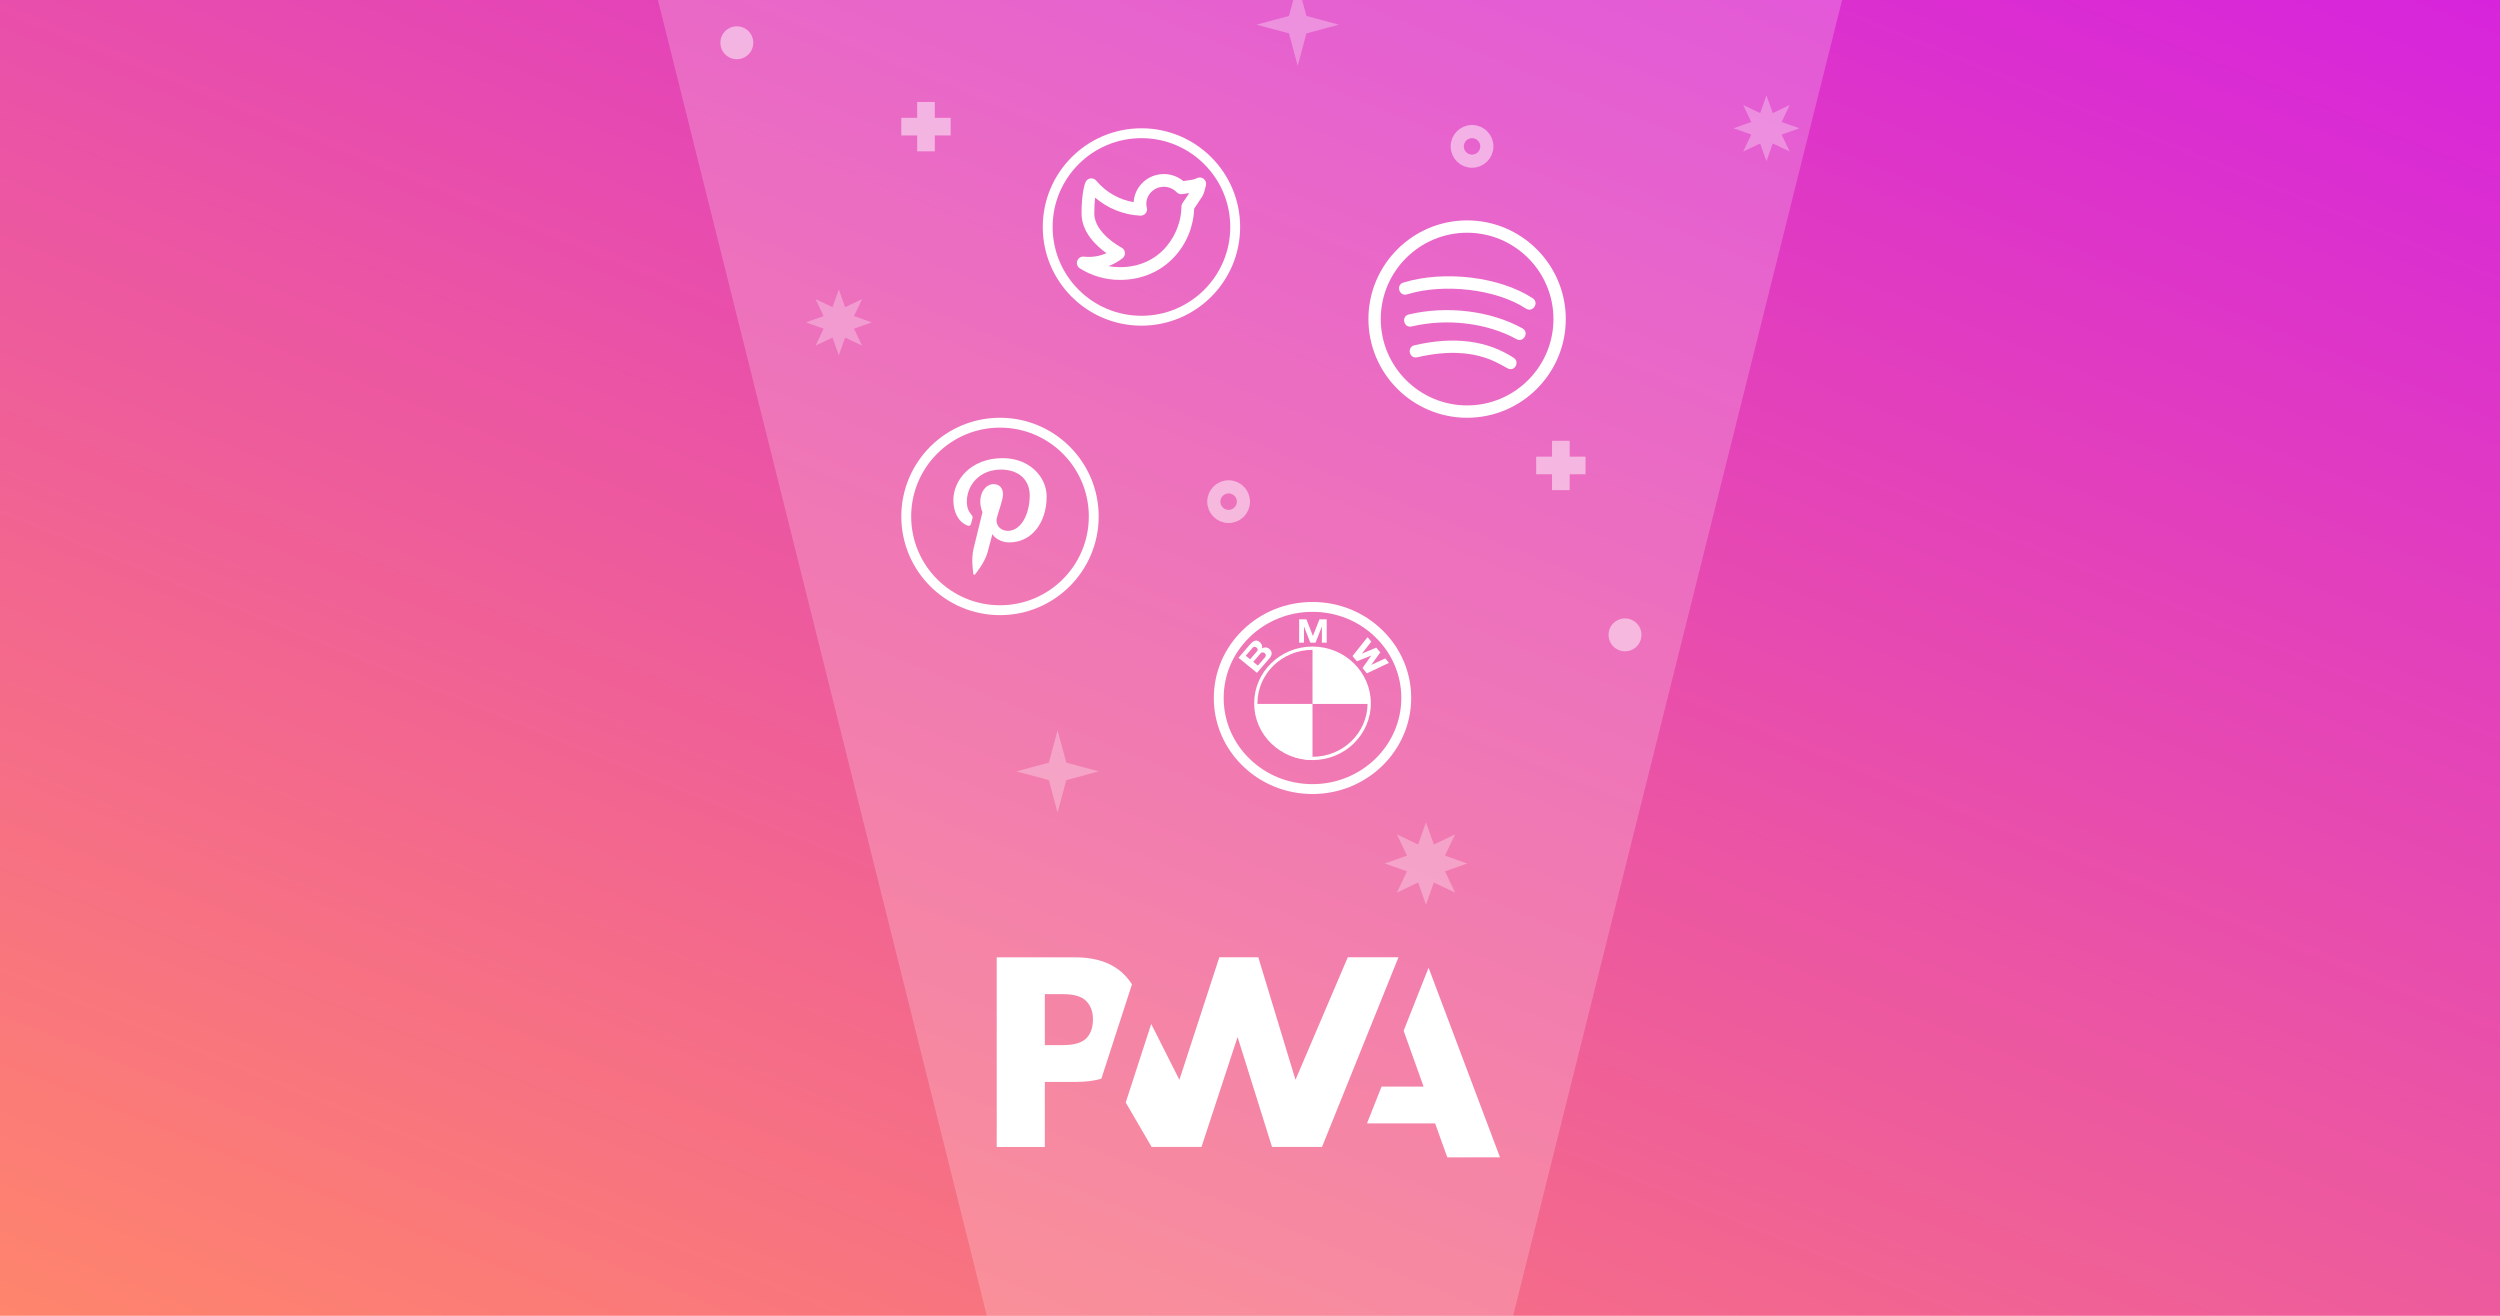 <?xml version="1.0" encoding="UTF-8"?> <svg xmlns="http://www.w3.org/2000/svg" width="760" height="400" viewBox="0 0 760 400" fill="none"> <g clip-path="url(#clip0)"> <path d="M0 0H760V400H0V0Z" fill="url(#paint0_linear)"></path> <g filter="url(#filter0_f)"> <path d="M200 0H560L460 400H300L200 0Z" fill="white" fill-opacity="0.2"></path> </g> <path fill-rule="evenodd" clip-rule="evenodd" d="M284.179 31H278.821V35.821H274V41.179H278.821V46H284.179V41.179H289V35.821H284.179V31Z" fill="white" fill-opacity="0.5"></path> <path fill-rule="evenodd" clip-rule="evenodd" d="M477.179 134H471.821V138.821H467V144.179H471.821V149H477.179V144.179H482V138.821H477.179V134Z" fill="white" fill-opacity="0.5"></path> <path d="M255 88L256.913 93.381L262.071 90.929L259.619 96.087L265 98L259.619 99.913L262.071 105.071L256.913 102.619L255 108L253.087 102.619L247.929 105.071L250.381 99.913L245 98L250.381 96.087L247.929 90.929L253.087 93.381L255 88Z" fill="white" fill-opacity="0.3"></path> <path d="M433.5 250L435.892 256.726L442.339 253.661L439.274 260.108L446 262.5L439.274 264.892L442.339 271.339L435.892 268.274L433.5 275L431.108 268.274L424.661 271.339L427.726 264.892L421 262.5L427.726 260.108L424.661 253.661L431.108 256.726L433.5 250Z" fill="white" fill-opacity="0.3"></path> <path d="M321.5 222L324.152 231.848L334 234.5L324.152 237.152L321.5 247L318.848 237.152L309 234.5L318.848 231.848L321.5 222Z" fill="white" fill-opacity="0.3"></path> <path d="M394.5 -5L397.152 4.848L407 7.5L397.152 10.152L394.5 20L391.848 10.152L382 7.5L391.848 4.848L394.5 -5Z" fill="white" fill-opacity="0.3"></path> <path d="M537 29L538.913 34.381L544.071 31.929L541.619 37.087L547 39L541.619 40.913L544.071 46.071L538.913 43.619L537 49L535.087 43.619L529.929 46.071L532.381 40.913L527 39L532.381 37.087L529.929 31.929L535.087 34.381L537 29Z" fill="white" fill-opacity="0.3"></path> <circle cx="373.5" cy="152.5" r="4.5" stroke="white" stroke-opacity="0.5" stroke-width="4"></circle> <circle cx="494" cy="193" r="5" fill="white" fill-opacity="0.5"></circle> <circle cx="224" cy="13" r="5" fill="white" fill-opacity="0.5"></circle> <circle cx="447.5" cy="44.5" r="4.5" stroke="white" stroke-opacity="0.5" stroke-width="4"></circle> <path d="M460.181 108.795C452.101 103.472 441.944 102.18 429.991 104.965C427.591 105.522 428.401 109.165 430.841 108.617C450.071 104.147 457.209 112.237 459.149 112.237C461.004 112.235 461.731 109.817 460.181 108.795Z" fill="white"></path> <path d="M429.144 99.24C439.897 96.695 452.104 98.175 461.004 103.095C463.169 104.292 464.984 101.01 462.819 99.815C453.132 94.46 439.902 92.845 428.282 95.592C425.872 96.16 426.724 99.807 429.144 99.24Z" fill="white"></path> <path d="M427.724 89.485C439.049 86.02 454.936 87.92 463.896 93.81C465.954 95.163 468.031 92.04 465.956 90.678C456.006 84.135 439.101 82.083 426.626 85.898C424.246 86.625 425.366 90.213 427.724 89.485Z" fill="white"></path> <path d="M446 127C462.542 127 476 113.542 476 97C476 80.457 462.542 67 446 67C429.457 67 416 80.457 416 97C416 113.542 429.457 127 446 127ZM446 70.75C460.475 70.75 472.25 82.525 472.25 97C472.25 111.475 460.475 123.25 446 123.25C431.525 123.25 419.75 111.475 419.75 97C419.75 82.525 431.525 70.75 446 70.75Z" fill="white"></path> <path d="M304.857 139.275C294.86 139.275 289.82 146.212 289.82 151.995C289.82 155.498 291.191 158.612 294.127 159.776C294.251 159.824 294.373 159.849 294.487 159.849C294.816 159.849 295.081 159.648 295.182 159.265C295.28 158.908 295.509 158.008 295.613 157.629C295.753 157.118 295.7 156.942 295.311 156.497C294.464 155.529 293.92 154.277 293.92 152.506C293.92 147.357 297.903 142.753 304.282 142.753C309.932 142.753 313.036 146.094 313.036 150.555C313.036 156.425 310.352 161.382 306.367 161.382C304.162 161.382 302.517 159.619 303.045 157.459C303.678 154.879 304.905 152.096 304.905 150.236C304.905 148.567 303.978 147.179 302.066 147.179C299.813 147.179 298.005 149.43 298.005 152.45C298.005 154.37 298.677 155.672 298.677 155.672C298.677 155.672 296.378 165.114 295.973 166.768C295.168 170.061 295.851 174.098 295.909 174.505C295.929 174.65 296.053 174.729 296.18 174.729C296.265 174.729 296.353 174.694 296.409 174.621C296.618 174.361 299.296 171.158 300.208 167.957C300.469 167.051 301.689 162.361 301.689 162.361C302.42 163.71 304.557 164.897 306.831 164.897C313.594 164.897 318.183 158.934 318.183 150.946C318.181 144.901 312.895 139.275 304.857 139.275Z" fill="white"></path> <circle cx="304" cy="157" r="28.5" stroke="white" stroke-width="3"></circle> <path d="M365.87 54.319C365.249 53.864 364.417 53.826 363.753 54.213C363.091 54.602 361.624 54.793 360.447 54.948C360.203 54.981 359.963 55.012 359.731 55.045C358.084 53.679 355.98 52.912 353.81 52.912C348.923 52.912 344.913 56.694 344.628 61.452C340.196 60.704 336.138 58.393 333.261 54.921C332.834 54.402 332.17 54.149 331.5 54.236C330.834 54.329 330.265 54.761 329.996 55.376C329.872 55.659 328.792 58.316 328.792 64.889C328.792 70.581 333.285 74.764 336.366 76.964C334.258 77.922 331.829 78.275 329.522 78.019C328.62 77.922 327.776 78.453 327.478 79.302C327.18 80.154 327.509 81.099 328.272 81.581C331.91 83.876 336.116 85.09 340.436 85.09C354.31 85.09 362.706 74.191 363.018 63.445C363.416 62.866 364.177 61.74 365.462 59.764C365.977 58.968 366.408 57.253 366.619 56.303C366.788 55.552 366.492 54.772 365.87 54.319ZM359.526 61.686C359.288 62.015 359.158 62.413 359.158 62.82C359.158 70.459 353.35 81.219 340.438 81.219C339.271 81.219 338.114 81.112 336.979 80.903C338.493 80.33 339.923 79.531 341.238 78.519C341.764 78.114 342.045 77.464 341.983 76.804C341.921 76.144 341.524 75.559 340.93 75.259C340.847 75.217 332.665 70.914 332.665 64.891C332.665 62.872 332.774 61.285 332.917 60.077C336.716 63.348 341.551 65.305 346.639 65.557C346.678 65.559 346.719 65.561 346.756 65.559C347.882 65.526 348.71 64.699 348.71 63.623C348.71 63.356 348.656 63.102 348.558 62.87C348.509 62.58 348.484 62.288 348.484 61.995C348.484 59.121 350.872 56.783 353.81 56.783C355.285 56.783 356.704 57.387 357.705 58.438C358.161 58.914 358.829 59.129 359.474 59.003C359.913 58.92 360.42 58.854 360.952 58.784C361.142 58.759 361.334 58.734 361.529 58.707C360.076 60.921 359.551 61.651 359.526 61.686Z" fill="white"></path> <circle cx="347" cy="69" r="28.5" stroke="white" stroke-width="3"></circle> <path d="M378.833 192.625L378.833 192.624C384.215 187.388 391.372 184.5 399 184.5C406.628 184.5 413.785 187.388 419.167 192.624L419.167 192.625C424.548 197.86 427.5 204.804 427.5 212.189C427.5 227.417 414.753 239.878 399 239.878C391.372 239.878 384.215 236.99 378.833 231.754C373.452 226.519 370.5 219.574 370.5 212.189C370.5 204.804 373.452 197.86 378.833 192.625Z" stroke="white" stroke-width="3"></path> <path d="M398.999 230.569C389.466 230.569 381.762 223.053 381.762 213.811C381.762 204.569 389.466 197.053 398.999 197.053C408.532 197.053 416.237 204.569 416.237 213.811C416.237 223.053 408.532 230.569 398.999 230.569Z" stroke="white"></path> <path d="M399 197L399 214L416 214C416 204.611 408.389 197 399 197ZM399 214L382 214C382 223.389 389.611 231 399 231L399 214Z" fill="white"></path> <path fill-rule="evenodd" clip-rule="evenodd" d="M383.616 197.135C384.469 196.62 385.378 196.788 385.966 197.344C386.87 198.199 386.737 199.186 385.877 200.183L382.116 204.544L376.51 199.967L380.076 195.831C380.814 194.975 381.847 194.292 382.827 195.092C382.845 195.107 382.863 195.121 382.88 195.135C383.146 195.352 383.28 195.46 383.626 196.073C383.713 196.305 383.779 196.724 383.616 197.135ZM401.856 190.414L399.93 195.379H398.332L396.406 190.414V195.379H394.943V188.268H397.141L399.131 193.333L401.12 188.268H403.319V195.379H401.856V190.414ZM416.849 202.133L419.604 198.338L418.391 196.88L414.003 198.713L416.874 195.058L415.744 193.699L411.158 199.438L412.498 201.035L416.83 199.301L416.846 199.32L414.201 203.082L415.529 204.689L422.251 201.519L421.12 200.16L416.849 202.133ZM382.025 196.874C381.664 196.579 381.103 196.567 380.855 196.855L378.713 199.339L380.038 200.421L382.156 197.965C382.422 197.656 382.421 197.197 382.025 196.874ZM382.39 202.342L384.623 199.752C384.92 199.408 384.877 198.873 384.444 198.52C384.062 198.207 383.495 198.293 383.241 198.588L380.99 201.198L382.39 202.342Z" fill="white"></path> </g> <path d="M415.568 341.511L419.993 330.324H432.767L426.703 313.353L434.286 294.18L456.002 351.838H439.987L436.276 341.511H415.568Z" fill="white"></path> <path d="M401.896 348.659L425.143 291L409.731 291.001L393.829 328.261L382.519 291.001H370.674L358.532 328.261L349.968 311.282L342.219 335.156L350.087 348.659H365.255L376.227 315.244L386.688 348.659H401.896Z" fill="white"></path> <path d="M317.63 328.9H327.123C329.998 328.9 332.559 328.579 334.805 327.937L337.259 320.374L344.121 299.234C343.599 298.406 343.002 297.622 342.331 296.884C338.808 292.984 333.653 291.035 326.867 291.035H303V348.694H317.63V328.9ZM330.195 304.299C331.571 305.684 332.259 307.539 332.259 309.859C332.259 312.2 331.654 314.055 330.444 315.427C329.117 316.951 326.674 317.713 323.116 317.713H317.63V302.223H323.156C326.473 302.223 328.82 302.914 330.195 304.299Z" fill="white"></path> <defs> <filter id="filter0_f" x="194" y="-6" width="372" height="412" filterUnits="userSpaceOnUse" color-interpolation-filters="sRGB"> <feFlood flood-opacity="0" result="BackgroundImageFix"></feFlood> <feBlend mode="normal" in="SourceGraphic" in2="BackgroundImageFix" result="shape"></feBlend> <feGaussianBlur stdDeviation="3" result="effect1_foregroundBlur"></feGaussianBlur> </filter> <linearGradient id="paint0_linear" x1="760" y1="-1.85085e-05" x2="511.225" y2="608.877" gradientUnits="userSpaceOnUse"> <stop stop-color="#D724DC"></stop> <stop offset="1" stop-color="#FF856C"></stop> </linearGradient> <clipPath id="clip0"> <rect width="760" height="400" fill="white"></rect> </clipPath> </defs> </svg> 